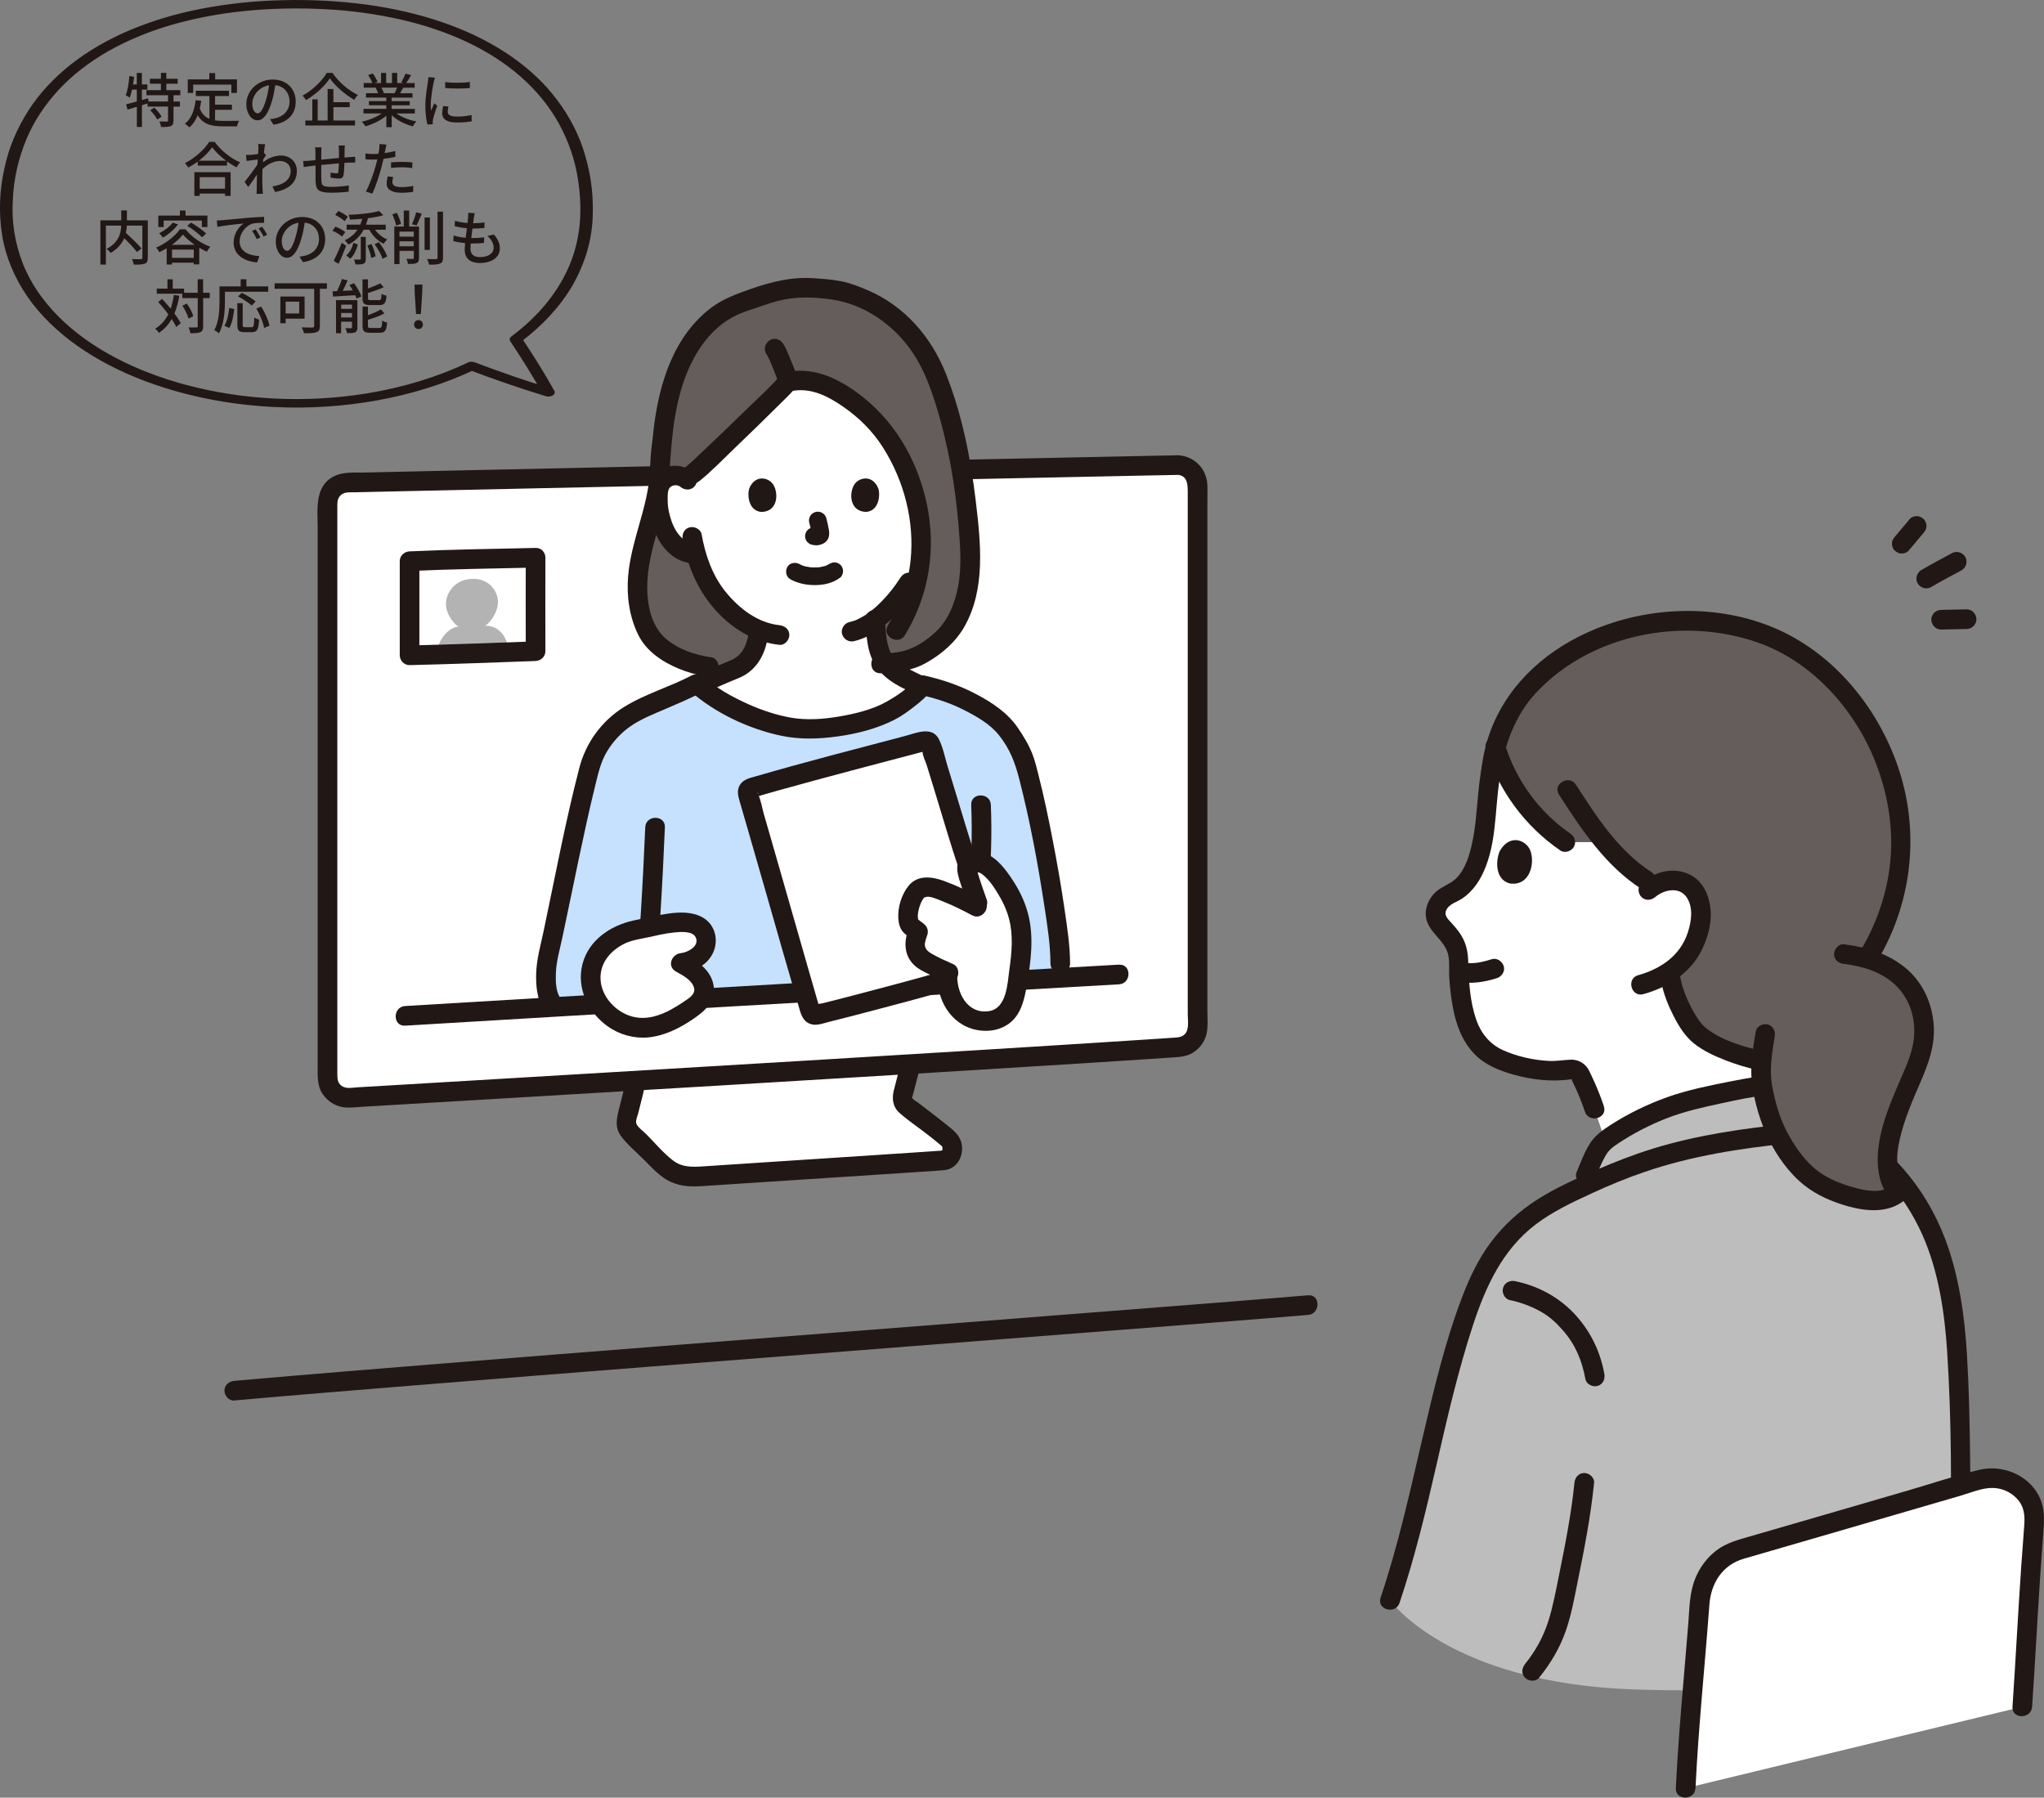 <?xml version="1.0" encoding="UTF-8"?>
<svg id="_レイヤー_1" data-name="レイヤー_1" xmlns="http://www.w3.org/2000/svg" viewBox="0 0 416.37 366.17">
  <rect x="0" y="0" width="416.37" height="366.17" fill="#808080" stroke="none"/>
  <defs>
    <style>
      .cls-1 {
        fill: #c5e1fe;
      }

      .cls-2 {
        fill: #211715;
      }

      .cls-3 {
        fill: #fff;
      }

      .cls-4 {
        fill: #645d5c;
      }

      .cls-5 {
        fill: #bdbdbd;
      }

      .cls-6 {
        fill: #b3b3b3;
      }
    </style>
  </defs>
  <g id="c">
    <g id="d">
      <path class="cls-3" d="M312.77,166.27c-3.56-3.84-6.3-8.45-7.91-13.44-1.18,3.55-1.9,7.61-2.04,12.28-.63,5.99-1.47,14.29-7.18,16.85-1.13.51-2.15,1.28-2.74,2.37-1.54,2.89.94,4.42,2.4,6.26.97,1.21,1.5,2.59,1.8,4.05-.04,1.96.08,5.41.57,8.74.32,2.19.81,4.33,1.52,5.94,1.5,3.45,3.62,5.27,5.87,6.29,4.42,2,10.59,3.06,14.69,2.27.98-.19,1.96.4,2.27,1.35.05.15,1.61,3.1,2.77,6.68l2.2,6.46c2.84-2.27,9.86-6.15,15.71-7.76,5.32-1.46,12.21-2.87,16.27-3.43-.2-1.17-.3-2.18-.28-2.89.02-.65.07-1.41.15-2.23-.17-.03-.25-.05-.25-.05-4.05-.81-10.66-3.12-13.14-5.79-2.34-2.52-4.53-7.43-5.11-10.63,0,0,0-.79,0-1.79,3.19-2.23,5.23-5.47,5.99-9.86.42-2.45-.12-5.55-1.91-7.22-1.2-1.12-2.9-1.56-4.72-1.33-1.04.13-1.9.47-2.67.95-4.05-2.21-7.35-5.31-10.26-8.82-3.11,0-7.93,0-7.93,0-2.22-1.51-4.27-3.28-6.09-5.24h0Z"/>
      <path class="cls-3" d="M135.4,237.58c-.12-.1-.23-.21-.34-.32-2.16-2.14-5.03-4.97-6.66-6.68-.95-.99-.97-1.8-.64-3.13.49-1.96,1.46-5.77,1.82-7.33,18.79-1.12,38.19-2.28,55.95-3.36,0,.02,0,.03,0,.03l-1.63,6.3c-.21.82.08,1.68.75,2.19,3.09,2.36,6.48,4.96,8.51,6.67,1.29,1.04,1.17,4.2-1.02,4.41-2.21.21-32.69,2.15-50.51,3.35-2.28.15-4.52-.61-6.22-2.12h0Z"/>
      <path class="cls-2" d="M183.59,216.26c-.51,1.97-1.04,3.94-1.53,5.91-.41,1.67-.18,3.33,1.17,4.52,1.82,1.61,3.91,2.99,5.82,4.49.82.65,1.65,1.3,2.45,1.97.49.42.47.35.48.94,0,.25-.24.32,0,.27.24-.06-.3.02-.41.03-1.7.13-3.4.24-5.1.35-14.35.96-28.71,1.87-43.07,2.83-2.27.15-4.41.27-6.32-1.2-1.95-1.49-3.65-3.55-5.38-5.29-.59-.6-1.65-1.34-2.03-2.09-.3-.61.19-1.66.35-2.29.51-2.03,1.03-4.05,1.5-6.09.58-2.5-3.27-3.57-3.86-1.06-.44,1.87-.91,3.74-1.38,5.6-.52,2.08-1.23,4.23.14,6.15,1.29,1.8,3.15,3.32,4.71,4.88,1.71,1.69,3.33,3.59,5.57,4.59,2.25,1,4.46.97,6.86.8,1.92-.13,3.84-.26,5.76-.38,4.18-.28,8.36-.55,12.53-.82,7.56-.49,15.12-.98,22.68-1.48,2.17-.14,4.35-.29,6.52-.44.69-.05,1.45-.06,2.12-.27,1.88-.6,2.89-2.53,2.81-4.43-.1-2.43-1.88-3.63-3.62-5.01-1.14-.91-2.3-1.8-3.46-2.69-.6-.46-1.2-.93-1.81-1.39-.28-.22-1.22-.75-1.28-1.06-.02-.12.17-.62.21-.79l.54-2.1.88-3.38c.65-2.49-3.21-3.56-3.86-1.06h0Z"/>
      <path class="cls-3" d="M239.73,94.74c-28.14.56-132.39,2.76-168.98,3.59-2.25.05-4.04,1.88-4.04,4.13,0,18.78,0,97.47,0,117.01,0,2.39,2.01,4.27,4.4,4.13,49.04-2.92,134.73-7.95,168.98-10.29,2.17-.15,3.85-1.95,3.85-4.12,0-17.78,0-91.77,0-110.31,0-2.32-1.9-4.18-4.22-4.14h0Z"/>
      <path class="cls-2" d="M239.73,92.74c-6.67.13-13.35.27-20.02.41-9.62.2-19.24.4-28.87.6-11.25.24-22.5.47-33.74.71-11.39.24-22.77.48-34.15.73-10.2.22-20.39.44-30.59.66-4.24.09-8.48.19-12.72.28-1.79.04-3.58.08-5.37.12-2.06.05-4.37-.19-6.25.77-3.99,2.04-3.31,6.71-3.31,10.46v109.74c0,1.97-.13,3.99,1.06,5.69.94,1.35,2.35,2.29,3.98,2.59,1.34.24,2.76.02,4.11-.06,11.51-.68,23.02-1.37,34.53-2.05,12.93-.77,25.87-1.54,38.8-2.31s25.82-1.55,38.72-2.34c11.25-.69,22.5-1.38,33.75-2.09,4.54-.29,9.07-.58,13.61-.88,1.94-.13,3.88-.26,5.82-.39,1.37-.09,2.69-.2,3.89-.94,1.4-.86,2.45-2.28,2.81-3.89.32-1.46.16-3.08.16-4.57v-16.6c0-10.19,0-20.37,0-30.56,0-10.64,0-21.28,0-31.93,0-8.13,0-16.26,0-24.39,0-1.21.04-2.43,0-3.64-.12-3.45-2.76-6.06-6.22-6.14-2.57-.05-2.57,3.95,0,4,2.24.05,2.22,2.08,2.22,3.76v15.44c0,9.74,0,19.49,0,29.23,0,10.55,0,21.1,0,31.64,0,8.45,0,16.91,0,25.36v4.44c0,1.22.33,3.01-.53,3.99-.69.79-1.69.74-2.64.81-.93.06-1.85.12-2.78.19-1.99.13-3.99.26-5.98.39-10.06.65-20.12,1.28-30.18,1.9-12.1.75-24.19,1.48-36.29,2.21-12.84.77-25.67,1.54-38.51,2.3-12.04.72-24.09,1.43-36.13,2.15-5.36.32-10.72.64-16.07.95-1.06.06-2.37.38-3.29-.32-.76-.58-.83-1.4-.83-2.28v-3.91c0-7.84,0-15.68,0-23.52v-84.82c0-1.25,0-2.51,0-3.76,0-.87.15-1.65.92-2.18.74-.51,1.71-.39,2.56-.41,3.57-.08,7.14-.16,10.71-.24,9.22-.2,18.44-.4,27.66-.6,10.82-.23,21.64-.46,32.46-.69,11.23-.24,22.46-.48,33.68-.71,10.24-.22,20.48-.43,30.73-.64,8.06-.17,16.12-.33,24.18-.5,2.71-.06,5.42-.11,8.13-.16,2.57-.05,2.58-4.05,0-4h0Z"/>
      <path class="cls-1" d="M184.22,200.98c-22.2,1.27-48.52,2.78-75.18,4.35,3.71-16.49,7.56-35.69,11.08-49.12.67-2.55,1.95-4.74,3.67-6.75,1.68-1.97,3.72-3.55,6.05-4.68,3.76-1.82,8.88-3.78,12.09-5.5,5.39,4.8,15.37,8.94,21.45,9.12,6.08.18,11.78-.92,17.25-3.26,1.87-.8,6.29-3.93,7.29-5.59,5.12,1.17,9.12,2.78,13.5,5.71,1.49,1,2.88,2.15,3.99,3.71.7.98,2.7,4.32,3.08,5.47,2.5,7.5,7.48,33.81,7.48,41.78,0,0,0,1.11,0,2.94-8.99.51-19.77,1.12-31.75,1.81h0Z"/>
      <path class="cls-4" d="M144.39,135.82c-5.04-.64-10.43-3.41-12.35-6.9-2.53-4.6-2.65-10.39-1.51-15.5,1.13-5.11,3.06-10.06,3.64-15.25.3-2.64.25-5.31.66-7.94.4-2.6,1.22-24.3,17.39-28.99,4.1-1.45,8.14-2.93,12.49-2.63,2.08.15,5.3.3,7.29.91,5.31,1.63,9.48,3.87,13.12,8.02,2.39,2.73,4.47,6.11,5.75,9.49,3.94,10.42,5.9,21.82,6.59,32.92.23,3.68.27,7.42-.57,11.01-.84,3.59-2.64,7.46-5.56,9.77-4.35,3.44-6.35,4.23-11.93,4.43l-35.02.67h0Z"/>
      <path class="cls-3" d="M141.02,112.76l.77.12c.83,2.94,2.25,6.28,4.76,9.28,2.39,2.86,5.09,4.97,8.05,6.16-.1,1.31-.36,2.46-.86,3.76-.59,1.51-1.68,3.21-3.92,4.17-1.14.48-6.86,2.88-7.41,3.05l-.35.11c5.41,4.75,15.29,8.83,21.33,9.01,6.08.18,11.79-.92,17.25-3.26,1.81-.77,6.02-3.74,7.19-5.43-1.48-.56-3.91-1.77-5.33-2.72-.73-.5-1.33-1.06-1.81-1.64-1.1-1.33-1.63-2.8-1.88-4.09-.32-1.57-.38-3.1-.53-4.97,2.85-2.11,5.28-5.17,6.91-7.68l2.18-3.36c1.03-7.51-.54-15.15-4-22.04-2.07-4.11-4.93-7.93-8.74-10.78s-8.54-6.05-14.15-4.67c-1.48,1.78-17.42,17.24-19.47,18.84l-1.21.95c-.75-.57-1.77-.84-2.73-.69-1.05.16-2.01.79-2.49,1.66-.34.61-.45,1.3-.51,1.97-.23,2.65.3,5.36,1.5,7.78.59,1.18,1.35,2.31,2.41,3.16.82.65,1.81,1.13,2.88,1.29l.17.03h0Z"/>
      <path class="cls-2" d="M173.99,130.59c2.9-.67,5.44-2.44,7.58-4.44,2.05-1.92,3.81-4.17,5.34-6.51.57-.88.21-2.25-.72-2.74-1-.53-2.13-.22-2.74.72-.32.49-.64.97-.98,1.44-.18.25-.36.5-.55.74-.1.13-.23.29-.05.07-.11.14-.22.27-.32.41-.83,1.03-1.71,2.01-2.67,2.92-.48.46-.98.89-1.5,1.31-.29.23.09-.06-.09.07-.12.08-.24.18-.36.26-.29.2-.58.4-.88.58-.52.32-1.05.59-1.6.85-.21.1.29-.1-.07.03-.16.06-.32.12-.47.17-.32.1-.64.19-.96.27-1.02.24-1.72,1.46-1.4,2.46.35,1.07,1.37,1.65,2.46,1.4h0Z"/>
      <path class="cls-2" d="M141.41,96.32c-2.02-1.69-4.92-2.02-7.1-.39-2.23,1.66-2.48,4.56-2.24,7.14.45,4.77,2.97,10.65,8.25,11.6,1.06.19,2.16-.29,2.46-1.4.27-.97-.33-2.27-1.4-2.46-3.19-.57-4.62-3.97-5.18-6.86-.15-.76-.2-1.53-.19-2.31,0-.71-.03-1.5.28-2.1.37-.73,1.64-.94,2.29-.39.83.69,2.02.81,2.83,0,.71-.71.83-2.13,0-2.83h0Z"/>
      <path class="cls-2" d="M139.07,109.89c.89,5.06,2.84,9.87,6.18,13.81,3.49,4.13,8.11,7.07,13.54,7.65,1.08.11,2-1,2-2,0-1.18-.92-1.88-2-2-4.45-.48-8.19-3.38-10.94-6.75s-4.18-7.55-4.93-11.78c-.19-1.06-1.49-1.66-2.46-1.4-1.12.31-1.58,1.39-1.4,2.46h0Z"/>
      <path class="cls-2" d="M159.05,76.37c-2.01,2.39-4.41,4.5-6.64,6.68-3.22,3.15-6.46,6.28-9.75,9.36-1.01.94-2,1.93-3.08,2.79-.85.67-.7,2.13,0,2.83.84.84,1.98.67,2.83,0,2.5-1.97,4.74-4.35,7.04-6.55,3.24-3.1,6.46-6.23,9.64-9.4.94-.94,1.94-1.87,2.79-2.89.69-.83.81-2.02,0-2.83-.71-.71-2.13-.83-2.83,0h0Z"/>
      <path class="cls-2" d="M161,79.71c3.98-.9,7.59.93,10.78,3.15,3.26,2.26,6.02,5,8.14,8.37,4.26,6.75,6.39,14.96,5.57,22.92-.48,4.71-2.16,9.2-4.62,13.22-1.35,2.2,2.11,4.21,3.45,2.02,4.99-8.13,6.45-17.75,4.41-27.04-1.97-8.99-6.8-17.11-14.31-22.5-4.29-3.08-9.13-5.2-14.49-3.99-2.51.57-1.45,4.42,1.06,3.86h0Z"/>
      <path class="cls-2" d="M144.92,133.89c-3.31-.46-6.82-1.62-9.37-3.87-2.49-2.2-3.44-5.65-3.66-8.88-.55-8.06,3.54-15.52,4.32-23.45.27-2.73.4-5.47.69-8.2.06-.51.11-1.03.17-1.54.04-.32.08-.64.11-.95.05-.4,0,.01.01-.12.03-.23.06-.46.1-.69.58-3.87,1.51-7.82,3.12-11.35,1.91-4.2,4.74-8,8.85-10.25,1.07-.59,2.18-1.01,3.34-1.39,1.95-.64,3.87-1.38,5.86-1.9,3.59-.94,7.29-.83,10.95-.3,6.77.98,12.81,5.28,16.55,10.89,2.23,3.35,3.59,7.04,4.77,10.86,1.23,3.98,2.19,8.03,2.94,12.13.73,3.99,1.24,8.02,1.58,12.07.34,4.12.7,8.41-.08,12.51-.63,3.3-1.93,6.71-4.4,9.09-1.9,1.83-4.36,3.49-6.95,4.11-1.44.35-2.93.42-4.4.48-2.57.1-2.58,4.1,0,4,3.23-.12,6.37-.51,9.24-2.12,3.15-1.76,5.99-4.21,7.79-7.37,4.37-7.68,3.32-17.1,2.33-25.51-1.05-8.84-2.82-17.77-6.12-26.07-2.98-7.5-8.46-13.79-15.94-16.97-1.71-.73-3.49-1.44-5.32-1.8-1.86-.37-3.78-.51-5.67-.63-4.46-.3-8.53.7-12.71,2.16-2.92,1.02-5.71,2.01-8.21,3.9-2.2,1.67-4.05,3.7-5.58,6-2.67,4.01-4.28,8.71-5.24,13.4-.38,1.83-.65,3.68-.87,5.53-.07.56-.12,1.12-.18,1.69-.02.19-.05.38-.06.58-.03.37.05-.32.04-.26-.11.56-.16,1.15-.23,1.72-.25,2.25-.24,4.52-.5,6.78-.26,2.19-.79,4.34-1.36,6.46-1.13,4.2-2.52,8.36-2.88,12.72-.33,4.1.25,8.33,2.1,12.03,1.65,3.3,4.89,5.44,8.21,6.82,1.81.75,3.68,1.28,5.62,1.55,1.07.15,2.15-.26,2.46-1.4.26-.93-.32-2.31-1.4-2.46h0Z"/>
      <path class="cls-2" d="M161.01,118.01c1.57.83,3.25,1.18,5.02,1.17,1.87-.01,3.69-.42,5.18-1.58.34-.26.53-.87.53-1.27,0-.44-.2-.97-.53-1.27-.79-.73-1.75-.62-2.55,0,.62-.49,0-.03-.19.07-.15.08-.55.21.03,0-.14.05-.27.1-.4.15-.37.12-.76.15-1.13.26.18-.06.32-.04.04-.01-.11.01-.22.02-.33.03-.27.02-.54.02-.8.02-.24,0-.48,0-.72-.03-.11,0-.22-.02-.33-.03-.06,0-.12-.01-.19-.02-.14-.02-.08,0,.18.02-.07-.07-.43-.08-.54-.1-.17-.04-.35-.08-.51-.13-.15-.04-.29-.09-.44-.15-.05-.02-.09-.04-.14-.06-.29-.1.43.2.17.07-.18-.09-.36-.17-.54-.27-.83-.44-2-.24-2.46.65-.44.83-.24,1.99.65,2.46h0Z"/>
      <path class="cls-2" d="M164.86,106.51c.21.79.41,1.59.53,2.39l-.06-.48c.01.11.02.22,0,.33l.06-.48c0,.05-.02.1-.04.15l.18-.43s-.03.06-.05.1l.28-.36s-.05.05-.08.08l.36-.28c-.06.04-.12.07-.19.1l.43-.18c-.1.04-.21.08-.32.09l.48-.06c-.1.01-.2.01-.3,0l.48.06c-.27-.04-.54-.09-.82-.12-.25,0-.48.04-.69.15-.22.07-.42.2-.58.37-.31.31-.55.82-.53,1.27.02.47.17.95.53,1.27l.36.28c.28.16.58.24.91.25h.03s-.48-.06-.48-.06c.31.05.62.13.93.13.51,0,.98-.15,1.44-.37.55-.28,1-.83,1.13-1.44.11-.53.07-.92-.02-1.45-.13-.76-.31-1.52-.5-2.27-.11-.44-.44-.85-.83-1.08s-.95-.32-1.39-.18c-.44.14-.86.41-1.08.83-.23.43-.31.91-.18,1.39h0Z"/>
      <path class="cls-2" d="M152.62,99.52c-.42,1.36-.14,4.5,2.44,4.76,3.41-.02,3.59-3.81,2.44-5.6-.94-1.46-3.71-2.06-4.88.83Z"/>
      <path class="cls-2" d="M178.92,99.5c.42,1.36.15,4.5-2.43,4.77-3.41-.02-3.6-3.81-2.45-5.59.94-1.46,3.71-2.07,4.88.83h0Z"/>
      <path class="cls-2" d="M140.92,137.57c-4.5,2.37-9.56,3.78-13.87,6.48-4.51,2.83-7.72,7.25-9.05,12.4-2.83,10.93-4.91,22.05-7.24,33.1-.61,2.89-1.46,5.8-1.54,8.77-.07,2.36.13,5.27,1.61,7.23.65.86,1.73,1.31,2.74.72.85-.5,1.37-1.87.72-2.74-1.08-1.43-1.11-3.49-1.06-5.21.07-2.45.79-4.85,1.3-7.23,1.16-5.46,2.27-10.92,3.42-16.38,1.05-4.97,2.12-9.94,3.34-14.87.58-2.33,1.08-4.64,2.33-6.72,1.17-1.96,2.77-3.73,4.63-5.06,2.21-1.58,4.82-2.58,7.3-3.65s5.01-2.12,7.41-3.39c2.28-1.2.26-4.65-2.02-3.45h0Z"/>
      <path class="cls-2" d="M133.17,204.03c1.07-11.82,1.78-23.67,2.27-35.52.11-2.57-3.89-2.57-4,0-.5,11.85-1.2,23.7-2.27,35.52-.1,1.08.99,2,2,2,1.16,0,1.9-.92,2-2h0Z"/>
      <path class="cls-2" d="M198.58,200.81c2.39-12.16,3.76-24.46,3.26-36.86-.1-2.57-4.1-2.58-4,0,.48,12.06-.79,23.98-3.12,35.8-.49,2.51,3.36,3.59,3.86,1.06h0Z"/>
      <path class="cls-2" d="M187.39,141.5c3,.7,5.95,1.6,8.72,2.99,2.63,1.32,5.49,2.9,7.36,5.23,2.27,2.85,3.29,5.59,4.16,8.98,2.21,8.6,3.83,17.39,5.16,26.16.57,3.75,1.18,7.58,1.19,11.38,0,2.57,4.01,2.58,4,0-.01-3.67-.59-7.36-1.12-10.99-.69-4.77-1.52-9.51-2.44-14.24-.85-4.37-1.75-8.74-2.85-13.05-.36-1.4-.69-2.83-1.2-4.19-.74-1.98-1.93-3.93-3.13-5.66-2.08-2.99-5.21-5.04-8.39-6.72-3.28-1.74-6.78-2.92-10.39-3.76-2.51-.58-3.57,3.28-1.06,3.86h0Z"/>
      <path class="cls-2" d="M186.19,138.56c-1.02,1.57-3.71,3.31-5.57,4.36-2.92,1.64-6.5,2.49-9.78,3.04-3.14.53-6.57.78-9.73.22-3.01-.53-5.98-1.53-8.76-2.78-3.2-1.44-6.36-3.19-9.01-5.52-1.93-1.69-4.77,1.13-2.83,2.83,5.16,4.53,12.02,7.78,18.74,9.18,3.74.77,7.57.64,11.35.12,3.91-.54,7.96-1.56,11.5-3.35,1.46-.73,2.81-1.71,4.1-2.71,1.27-.98,2.56-2.02,3.44-3.38,1.4-2.17-2.06-4.17-3.45-2.02h0Z"/>
      <path class="cls-2" d="M156.06,72.02c.56.82.92,1.83,1.31,2.74l-.2-.48c.47,1.11.92,2.23,1.28,3.38.31,1,1.41,1.74,2.46,1.4,1.01-.33,1.73-1.39,1.4-2.46-.41-1.33-.95-2.61-1.49-3.89-.38-.9-.74-1.89-1.29-2.7-.3-.43-.68-.78-1.19-.92-.48-.13-1.12-.07-1.54.2-.86.55-1.35,1.81-.72,2.74h0Z"/>
      <path class="cls-2" d="M187.93,137.64c.27.11,0,0-.13-.06-.15-.07-.31-.14-.46-.21-.29-.14-.58-.27-.87-.42-.62-.3-1.23-.62-1.82-.96-1.06-.61-2-1.23-2.68-2.2-.2-.28-.38-.58-.54-.89-.09-.16-.17-.33-.24-.5.08.19-.02-.06-.04-.12-.21-.61-.37-1.23-.49-1.86-.11-.6-.15-1.03-.22-1.8-.07-.81-.12-1.63-.19-2.44-.08-1.04-.86-2.05-2-2-1.01.04-2.09.88-2,2,.27,3.38.32,6.96,2.39,9.82,1.98,2.74,5.17,4.23,8.21,5.49.97.4,2.24-.43,2.46-1.4.27-1.17-.36-2.03-1.4-2.46h0Z"/>
      <path class="cls-2" d="M142.93,141.22c1.76-.57,3.48-1.4,5.18-2.12.9-.38,1.81-.74,2.7-1.13,1.64-.72,3.02-1.98,3.95-3.5,1.12-1.82,1.64-3.98,1.82-6.08.09-1.04-.98-2.04-2-2-1.16.05-1.9.88-2,2-.01.15-.03.3-.04.45.03-.17.02-.13-.02.12-.05.29-.11.57-.17.85-.14.6-.36,1.16-.56,1.74-.08.2-.07.17.04-.09-.04.09-.08.18-.12.26-.09.18-.18.36-.28.53-.08.13-.16.27-.24.4-.06.09-.12.18-.18.26.15-.19.16-.2.01-.02-.3.34-.61.68-.98.96.32-.25-.29.18-.36.22-.19.12-.48.33-.7.37.38-.06.28-.11.14-.05-.09.04-.18.07-.26.11-.23.1-.47.19-.7.29-1.25.52-2.5,1.05-3.75,1.56-.84.35-1.68.74-2.54,1.02-.99.32-1.74,1.4-1.4,2.46.32,1,1.39,1.74,2.46,1.4h0Z"/>
      <path class="cls-2" d="M227.94,196.49c-15.21.88-30.42,1.74-45.63,2.6-20.74,1.18-41.48,2.38-62.22,3.59-12.52.74-25.04,1.48-37.56,2.24-2.56.15-2.58,4.16,0,4,22.02-1.33,44.04-2.62,66.07-3.89,18.84-1.09,37.67-2.16,56.51-3.23,7.61-.43,15.23-.87,22.84-1.3,2.56-.15,2.58-4.15,0-4h0Z"/>
      <path class="cls-5" d="M398.04,339.08c2.02-15.14,1.42-59,.19-68.34-.76-5.74-1.68-11.5-3.59-16.91-4.31-12.22-13.77-22.03-24.97-25.5-3.35-5.89-5.4-7.49-8.19-7.4-2.9.09-12.08,1.84-18.77,3.68-6.09,1.67-13.43,5.8-16.05,8.02-1.41,1.2-2.81,4.89-3.6,6.75l-1.07,2.56c-.92.43-1.85.88-2.79,1.34-8.57,4.19-13.98,9.17-17.99,18.01-4.69,10.32-8.76,28.83-12.08,43.42-1.77,7.75-3.05,12.64-5.97,21.27,0,0,11.88,16.81,49.55,18.14,37.67,1.33,65.33-5.05,65.33-5.05h0Z"/>
      <path class="cls-2" d="M47.73,285.26c12.06-1.07,24.14-2.05,36.21-3.03,16.16-1.31,32.33-2.59,48.49-3.86,17.45-1.37,34.91-2.73,52.36-4.09,15.55-1.21,31.1-2.42,46.65-3.64,10.84-.85,21.67-1.7,32.5-2.59.84-.07,1.68-.14,2.52-.21,2.55-.21,2.57-4.22,0-4-10.04.85-20.09,1.63-30.13,2.42-15.13,1.19-30.26,2.37-45.39,3.55-17.39,1.35-34.79,2.71-52.18,4.07-16.47,1.29-32.94,2.59-49.4,3.92-12.74,1.03-25.48,2.06-38.22,3.17-1.14.1-2.28.2-3.42.3-1.08.1-2,.85-2,2,0,1.01.92,2.1,2,2h0Z"/>
      <path class="cls-4" d="M329.94,128.52c-13.35,3.9-20.05,12.72-21.25,14.75-1.85,3.11-3.14,5.68-4.02,8.96,2.37,7.78,7.47,14.71,14.2,19.28,0,0,4.82,0,7.93,0,2.91,3.51,6.21,6.62,10.26,8.83.78-.48,1.64-.82,2.67-.95,1.83-.23,3.52.21,4.72,1.33,1.79,1.67,2.33,4.77,1.91,7.22-.76,4.39-2.8,7.63-5.99,9.86,0,1,0,1.79,0,1.79.58,3.2,2.77,8.1,5.11,10.63,2.48,2.68,9.08,4.98,13.14,5.79l2.79.54c2.05-4.27,7.44-8.1,10.65-11.12,5.79-5.44,14.43-16.24,15.17-32.11.41-8.77-2.25-17.86-5.97-24.32-9.57-16.61-21.49-20.24-28.89-21.73s-14.73-.82-21.42.97c-.34.09-.67.18-1,.28h0Z"/>
      <path class="cls-2" d="M337.19,182.71c1.8-1.52,4.94-2.18,6.43.13,1.36,2.11.92,4.87.19,7.11-1.53,4.71-5.51,7.4-10.11,8.69-2.48.69-1.42,4.55,1.06,3.86,4.96-1.38,9.56-4.23,11.89-8.98,1.16-2.37,1.98-5.15,1.83-7.81-.17-2.93-1.38-6.09-4.14-7.5-3.42-1.74-7.18-.7-9.98,1.67-.83.7-.72,2.11,0,2.83.82.82,2,.7,2.83,0h0Z"/>
      <path class="cls-2" d="M305.54,173.29c-.81,1.68-1.15,5.79,1.96,6.65,4.19.66,5.24-4.2,4.21-6.74-.84-2.07-4.1-3.42-6.17.09h0Z"/>
      <path class="cls-2" d="M326.73,225.37c-.56-1.68-1.21-3.33-1.93-4.95-.23-.51-.46-1.01-.7-1.51-.07-.15-.14-.31-.22-.46-.22-.39.27.66-.04-.07-.67-1.59-2.16-2.61-3.91-2.53-1.49.06-2.91.33-4.43.25-3.18-.16-6.51-.9-9.42-2.23-2.64-1.2-4.45-3.47-5.38-6.2-1.2-3.51-1.49-7.35-1.59-11.03-.05-1.78-.13-3.28-.85-4.95-.64-1.48-1.62-2.64-2.7-3.81-.69-.75-1.46-1.49-.93-2.54.63-1.26,2.12-1.58,3.21-2.31,2.33-1.56,3.8-3.9,4.8-6.47,2.57-6.58,1.72-13.83,3.39-20.6.62-2.5-3.24-3.57-3.86-1.06-1.54,6.23-.99,12.75-2.82,18.92-.66,2.23-1.72,4.66-3.79,5.92-1.32.8-2.66,1.33-3.68,2.56-1.1,1.34-1.74,3.13-1.34,4.87.66,2.9,3.72,4.31,4.44,7.21.37,1.48.14,3.25.24,4.78.13,1.98.36,3.96.71,5.91.63,3.51,1.88,6.97,4.38,9.59,2.16,2.26,5.14,3.43,8.09,4.26,3.67,1.03,7.45,1.43,11.23.98.67-.08.38-.3.67.36.17.37.35.72.52,1.09.78,1.65,1.45,3.35,2.03,5.08.8,2.43,4.67,1.39,3.86-1.06h0Z"/>
      <path class="cls-2" d="M305.67,157.47c.69-5.17,2.5-10.21,5.6-14.43.22-.3-.19.24.05-.07.1-.13.21-.26.31-.39.28-.34.56-.67.85-1,.65-.73,1.34-1.43,2.05-2.11,1.84-1.74,3.86-3.28,6.01-4.61,10.99-6.8,25.21-8.24,37.4-4.03,11.18,3.86,19.99,13.76,24.2,24.67,2.76,7.15,3.84,14.95,2.59,22.54-1.03,6.31-3.44,12.27-6.98,17.58-2.75,4.12-6.14,7.6-9.88,10.82-2.51,2.16-5.01,4.35-6.96,7.04-1.78,2.45-2.42,4.99-2.27,7.97.08,1.53.24,3.06.48,4.58.17,1.07,1.5,1.66,2.46,1.4,1.14-.31,1.57-1.39,1.4-2.46-.24-1.49-.35-3.01-.38-4.51,0-.29,0-.58,0-.87,0-.12,0-.24.02-.36.03-.4-.08.39,0-.1.12-.67.35-1.3.66-1.9,1.51-2.9,4.16-5.13,6.59-7.24,4.09-3.54,7.81-7.21,10.89-11.69,8.48-12.3,10.71-27.9,5.88-42.07-4.22-12.39-13.44-23.54-25.7-28.53-12.49-5.08-27.41-4.07-39.37,1.99-9.08,4.6-16.29,12.24-18.91,22.23-.48,1.82-.77,3.68-1.01,5.55-.14,1.07,1.02,2,2,2,1.2,0,1.86-.92,2-2h0Z"/>
      <path class="cls-2" d="M303.85,195.39c-1.06.34-2.15.61-3.25.76l.53-.07c-1.02.13-2.04.16-3.06.04l.53.07c-.25-.03-.49-.07-.74-.12-1.02-.21-2.21.29-2.46,1.4-.23,1,.3,2.24,1.4,2.46,2.72.56,5.49.15,8.11-.68,1-.32,1.74-1.41,1.4-2.46-.32-1-1.39-1.74-2.46-1.4h0Z"/>
      <path class="cls-2" d="M313.5,341.76c2.35-2.91,4.23-6.03,5.46-9.58,1.13-3.24,1.74-6.67,2.42-10.03,1.36-6.65,2.66-13.36,3.34-20.11.11-1.08-1-2-2-2-1.17,0-1.89.92-2,2-.63,6.26-1.86,12.48-3.11,18.65-.65,3.19-1.23,6.43-2.21,9.53-1.01,3.2-2.63,6.1-4.73,8.71-.68.84-.82,2.01,0,2.83.7.7,2.15.85,2.83,0h0Z"/>
      <path class="cls-2" d="M364.52,228.89c-9.37.96-18.76,2.29-27.79,5.07-3.92,1.21-7.73,2.69-11.49,4.32-4.1,1.78-8.26,3.63-12.04,6.03-3.64,2.31-6.82,5.17-9.42,8.61-2.62,3.47-4.47,7.42-6.01,11.47-3.49,9.18-5.74,18.85-7.97,28.39-2.57,10.99-4.96,21.94-8.57,32.66-.82,2.45,3.04,3.49,3.86,1.06,3.09-9.19,5.33-18.52,7.49-27.96,2.21-9.66,4.43-19.37,7.53-28.79,2.55-7.74,5.99-15.2,12.63-20.28,3.46-2.65,7.44-4.52,11.38-6.34,3.56-1.65,7.19-3.15,10.9-4.42,9.54-3.26,19.5-4.8,29.5-5.83,1.07-.11,2-.84,2-2,0-1-.92-2.11-2-2h0Z"/>
      <path class="cls-2" d="M370.49,225.78c-1.93-3.12-4.35-6.56-8.34-6.84-1.35-.09-2.74.17-4.07.36-1.9.27-3.78.62-5.66.99-4.29.85-8.68,1.73-12.81,3.2-4.02,1.44-7.95,3.35-11.54,5.66-1.57,1.01-3.06,2.05-4.1,3.63-1.22,1.86-1.99,4.02-2.84,6.07-.42,1,.45,2.2,1.4,2.46,1.15.32,2.04-.4,2.46-1.4.62-1.49,1.22-3,2.01-4.41.7-1.24,1.45-1.81,2.58-2.56,3.1-2.07,6.5-3.82,9.97-5.17,3.63-1.41,7.46-2.25,11.26-3.07,3.18-.68,6.42-1.39,9.65-1.7.55-.05,1.13-.11,1.68-.06.23.02.81.2,1.22.45,1.62.98,2.7,2.85,3.67,4.41,1.35,2.18,4.81.18,3.45-2.02h0Z"/>
      <path class="cls-2" d="M307.57,264.82c2.18.45,4.28,1.23,6.23,2.31,1.82,1.01,3.18,2.27,4.57,3.85,2.57,2.94,3.88,6.13,4.58,9.93.2,1.06,1.48,1.66,2.46,1.4,1.12-.31,1.59-1.39,1.4-2.46-.81-4.43-2.64-8.31-5.61-11.7-3.28-3.74-7.68-6.18-12.57-7.19-1.06-.22-2.16.31-2.46,1.4-.27.99.33,2.24,1.4,2.46h0Z"/>
      <path class="cls-2" d="M372.6,231.57c8.6,4.01,15.16,11.36,19,19.96,3.27,7.35,4.52,15.74,5.04,23.73.92,14.18.9,28.48.61,42.68-.14,7.04-.28,14.15-1.2,21.14-.14,1.07,1.02,2,2,2,1.2,0,1.86-.92,2-2,.82-6.24.99-12.58,1.15-18.86.2-8.03.22-16.06.11-24.1-.09-6.67-.22-13.34-.62-20-.48-8.06-1.63-16.38-4.53-23.94-3.93-10.27-11.47-19.38-21.54-24.07-.98-.46-2.16-.27-2.74.72-.51.87-.27,2.28.72,2.74h0Z"/>
      <path class="cls-2" d="M302.7,152.64c2.56,8.38,7.93,15.65,15.15,20.6.89.61,2.22.17,2.74-.72.58-.99.18-2.12-.72-2.74-6.34-4.35-11.07-10.86-13.32-18.21-.75-2.46-4.61-1.41-3.86,1.06h0Z"/>
      <path class="cls-2" d="M317.57,161.86c4.62,7.17,9.47,14.48,16.77,19.2,2.17,1.4,4.18-2.06,2.02-3.45-6.69-4.32-11.1-11.19-15.33-17.76-1.39-2.16-4.85-.15-3.45,2.02h0Z"/>
      <path class="cls-2" d="M338.43,200.12c.46,2.41,1.42,4.76,2.54,6.94,1.04,2.02,2.32,4.08,4.13,5.51,1.93,1.52,4.17,2.54,6.45,3.43,2.12.82,4.3,1.49,6.53,1.95,1.06.22,2.16-.31,2.46-1.4.27-.99-.33-2.24-1.4-2.46-3.9-.8-8.23-2.1-11.44-4.53.2.15-.26-.22-.26-.21-.15-.13-.29-.26-.43-.4-.26-.27-.53-.58-.74-.86-.71-.94-1.31-1.99-1.85-3.04-.97-1.89-1.74-3.9-2.14-5.99-.2-1.06-1.48-1.67-2.46-1.4-1.11.31-1.6,1.4-1.4,2.46h0Z"/>
      <path class="cls-4" d="M375.63,194.33c5.33.64,10.05,2.44,13.15,6.26,3.78,4.66,3.95,11.1,1.75,16.36-3.35,8.02-9.27,19.36-3.92,26.04-4.09,3.58-12.83-.07-15.75-1.73-3.71-2.11-5.95-5.36-8.11-8.91-2.38-3.9-4.12-11.27-4.05-14.07.05-2.02.48-5.21.9-7.69"/>
      <path class="cls-2" d="M375.63,196.33c3.64.46,7.46,1.58,10.23,4.09,2.85,2.58,4.2,6.22,4.08,10.03-.11,3.83-1.9,7.22-3.36,10.68-1.53,3.6-3.04,7.29-3.72,11.17-.71,4.01-.57,8.36,2.02,11.71l.31-2.42c-1.96,1.62-5.28.91-7.49.31-2.57-.7-5.21-1.74-7.36-3.34-2.72-2.04-4.83-5.14-6.39-8.13-1.48-2.82-2.36-6.04-2.94-9.16-.64-3.38-.04-6.78.51-10.13.18-1.06-.28-2.15-1.4-2.46-.96-.26-2.28.32-2.46,1.4-.61,3.66-1.27,7.38-.71,11.09.55,3.68,1.64,7.37,3.26,10.72,1.72,3.57,4.3,7.17,7.43,9.62,2.57,2.01,5.71,3.34,8.84,4.21,3.86,1.07,8.27,1.41,11.54-1.29.61-.5.81-1.78.31-2.42-2.23-2.89-2.14-6.47-1.36-9.89.9-4,2.55-7.79,4.17-11.54,1.65-3.82,3.08-7.58,2.76-11.83-.32-4.29-2.11-8.39-5.36-11.26-3.62-3.2-8.23-4.55-12.93-5.14-1.07-.14-2,1.02-2,2,0,1.19.92,1.86,2,2h0Z"/>
      <path class="cls-3" d="M343.38,364.24c.61-12.89,2.02-25.73,2.87-37.87.35-4.95,3.31-9.32,8.08-10.7,14.16-4.09,34.79-10.1,49.03-14.25,5.56-1.62,11.51,2.6,11.07,8.37-1.38,17.87-1.56,24.75-2.46,37.86"/>
      <path class="cls-2" d="M345.38,364.24c.6-12.49,1.91-24.93,2.83-37.4.32-4.36,2.65-8.06,6.97-9.33,4.64-1.36,9.29-2.69,13.93-4.04,10.1-2.93,20.19-5.87,30.28-8.81,2.05-.6,4.3-1.59,6.46-1.58,1.9.01,3.76.82,5.05,2.23,1.47,1.6,1.6,3.41,1.44,5.47-.21,2.77-.42,5.55-.61,8.32-.66,9.51-1.13,19.04-1.78,28.55-.18,2.57,3.83,2.56,4,0,.61-8.87,1.05-17.75,1.65-26.62.19-2.86.4-5.73.61-8.59.21-2.74.4-5.24-.9-7.77-2.24-4.33-7.52-6.4-12.16-5.27-4.99,1.21-9.92,2.88-14.85,4.31-5.43,1.58-10.86,3.16-16.29,4.74-5.17,1.5-10.35,3.01-15.53,4.5-2.4.7-4.78,1.3-6.81,2.84-1.94,1.47-3.39,3.43-4.32,5.68-1.2,2.9-1.19,6.04-1.43,9.12-.29,3.67-.61,7.35-.92,11.02-.64,7.53-1.27,15.07-1.63,22.62-.12,2.57,3.88,2.57,4,0h0Z"/>
      <path class="cls-3" d="M197.22,176.4c-1.28-3.8-4.25-13.76-7.68-24.8-.16-.51-.69-.81-1.21-.67-8.3,2.2-26.53,6.94-35.35,9.57-.53.16-.83.71-.67,1.24,2.4,8.12,10.42,36.34,12.76,44.28.15.51.66.81,1.18.69,5.79-1.36,20.22-5.22,24.35-6.41"/>
      <path class="cls-2" d="M199.15,175.87c-1.65-4.92-3.1-9.91-4.62-14.87-.49-1.61-.99-3.22-1.48-4.83-.55-1.8-.94-3.9-1.78-5.58-1.38-2.77-4.69-1.26-6.93-.67-10.15,2.68-20.33,5.29-30.42,8.22-1.18.34-2.47.59-3.17,1.7-.72,1.13-.4,2.31-.05,3.49.45,1.54.9,3.07,1.34,4.61,1.27,4.39,2.53,8.78,3.79,13.17,2.36,8.24,4.7,16.49,7.11,24.73.39,1.33.99,2.51,2.48,2.83,1.14.25,2.48-.29,3.59-.56,2.67-.66,5.33-1.35,7.98-2.05,4.72-1.24,9.45-2.48,14.15-3.82,2.47-.71,1.42-4.57-1.06-3.86-3.73,1.07-7.48,2.06-11.23,3.06-2.33.62-4.67,1.23-7,1.83-.95.24-1.9.49-2.86.73-.51.13-1.01.25-1.52.38-.33.08-1.1.11-1.34.32l-.2.05,1.04.62s-.12-.39-.13-.43c-.02-.25-.16-.55-.23-.79-.21-.72-.42-1.43-.62-2.15-.49-1.68-.97-3.35-1.45-5.03-1.22-4.26-2.44-8.51-3.66-12.77-1.24-4.34-2.49-8.68-3.73-13.01-.51-1.78-1.02-3.55-1.54-5.32-.37-1.28-.59-2.86-1.18-4.06-.05-.1-.05-.37-.13-.44.68.61-1.28,1.23-.05.87.42-.12.85-.25,1.27-.37,1.04-.3,2.08-.59,3.12-.89,2.39-.67,4.78-1.32,7.17-1.97,5.04-1.37,10.09-2.7,15.14-4.03,2.26-.6,4.53-1.19,6.8-1.79.16-.04.58-.08.7-.18.38-.05.3-.13-.22-.22-.5-.31-.6-.2-.3.32-.01.83.61,1.98.86,2.79.59,1.92,1.18,3.85,1.77,5.77,1.56,5.1,3.05,10.24,4.75,15.3.81,2.43,4.68,1.39,3.86-1.06h0Z"/>
      <path class="cls-3" d="M201.01,207.97c-1.16.03-2.32-.24-3.38-.71-.84-.37-1.63-.88-2.27-1.53-1.07-1.09-1.69-2.55-1.97-4.04-.29-1.56-.53-1.94-.37-3.61-1.54-.69-2.55-1.26-3.25-1.57-1.01-.44-2.01-1.01-2.65-1.9-.51-.71-.76-1.59-.7-2.46.05-.71.35-1.81.63-2.34,0,0-1.6-1.16-1.73-1.45-.86-1.81.17-4.89.98-6.17.59-.93,1.1-1.23,2.17-1.46.6-.13,1.51.03,2.09.22,3.27,1.11,5.94,2.39,8.94,4.03-.67-1.92-1.77-5-2.34-6.93-.11-.37-.23-1.27-.16-1.65.13-.66.64-.82,1.13-.86s1.72.08,2.16.3c1.61.81,3.43,3.05,4.64,5.03,1.51,2.46,2.55,4.9,2.96,7.76.16,2.06.35,5.17.03,7-.46,2.6-.5,4.16-1.19,6.95-.31,1.25-.71,2.52-1.54,3.51-.88,1.04-2.2,1.68-3.55,1.84-.2.02-.41.04-.61.04h0Z"/>
      <path class="cls-2" d="M200.05,183c-2.51-1.35-5.08-2.57-7.76-3.56-2.4-.88-5.32-1.28-7.16.93-1.45,1.74-2.28,4.41-2.14,6.67.07,1.13.35,2.25,1.2,3.04.57.53,1.21.98,1.84,1.44l-.72-2.74c-1.21,2.57-1.32,5.62.84,7.74.86.85,1.9,1.35,2.98,1.87,1.03.49,2.04,1.02,3.08,1.49.99.44,2.15.29,2.74-.72.5-.85.27-2.29-.72-2.74-1.52-.68-3.13-1.37-4.56-2.22-.57-.34-1.1-.78-1.24-1.47-.08-.4-.03-.58.04-.92.05-.22.1-.43.17-.64.02-.06.26-.66.12-.37.5-1.06.22-2.05-.72-2.74-.13-.1-.27-.2-.4-.3-.06-.04-.35-.28-.09-.06-.12-.1-.24-.19-.36-.29-.1-.08-.19-.2-.3-.26-.35-.22.25.22.17.25-.06.02-.1-.77-.1-.85.01-.73.22-1.51.49-2.27.14-.38.49-1.12.76-1.39.2-.2-.02-.05.29-.14.34-.09.43-.12.73-.08,1.02.13,2.05.64,3,1.01,1.99.79,3.9,1.75,5.78,2.76,2.27,1.22,4.29-2.23,2.02-3.45h0Z"/>
      <path class="cls-2" d="M200.97,183.17c-.62-1.77-1.26-3.54-1.79-5.33-.08-.27-.09-.63-.2-.87-.02-.04.03-.31,0-.33l-.43.46c-.54.36-.61.51-.21.45.48.23.99.03,1.48.35,1.42.94,2.51,2.57,3.38,3.99,1.01,1.63,1.84,3.35,2.33,5.21.91,3.38.57,6.94.09,10.35-.4,2.85-.52,7.95-4.16,8.51-4.48.68-6.71-3.91-6.45-7.68.17-2.57-3.83-2.56-4,0-.35,5.16,2.54,10.38,7.83,11.49,2.64.55,5.57,0,7.51-1.98,1.83-1.87,2.4-4.64,2.82-7.13.81-4.74,1.48-9.68.28-14.42-.63-2.49-1.79-4.9-3.21-7.04-1.3-1.96-3.1-4.45-5.41-5.28-2.24-.81-5.58-.44-5.82,2.5-.1,1.22.29,2.4.66,3.55.46,1.43.96,2.86,1.46,4.28.84,2.41,4.71,1.38,3.86-1.06h0Z"/>
      <path class="cls-3" d="M140.24,205.8c-2.69,1.82-5.69,3.44-8.98,3.55-5.18.18-10.01-3.88-10.82-8.71s2.1-8.92,7.27-10.81c2.86-.62,7.75-1.82,10.16-1.94,2.1-.1,4.5.18,5.51,1.91.78,1.34.5,3.1-.49,4.32s-2.6,1.9-4.21,2.03c1.3.74,2.62,1.51,3.59,2.62s1.51,2.65,1.01,4.01c-.42,1.15-1.49,1.96-2.52,2.68-.17.12-.34.23-.51.35h0Z"/>
      <path class="cls-2" d="M139.24,204.08c-3.32,2.23-7.25,4.27-11.27,2.72-3-1.16-5.51-4.08-5.64-7.37s2.01-5.77,4.83-7.19c1.52-.76,3.32-.98,4.97-1.34,1.7-.37,3.42-.79,5.16-.96,1.18-.12,3.73-.38,4.4.94.93,1.81-1.6,3.13-3.01,3.27-1.86.2-2.87,2.66-1.01,3.73,1.33.76,3.1,1.62,3.66,3.16.53,1.47-1.07,2.33-2.1,3.04-2.11,1.44-.11,4.91,2.02,3.45,2.42-1.65,4.66-3.63,4.1-6.85-.53-3.04-3.18-4.83-5.66-6.25l-1.01,3.73c2.74-.29,5.43-1.52,6.61-4.17,1.14-2.57.37-5.67-2.14-7.1-2.11-1.21-4.73-1.12-7.06-.79-2.42.34-4.8.9-7.17,1.43-4.61,1.04-8.98,3.98-10.25,8.78-1.31,4.95,1.13,9.93,5.18,12.79,2.35,1.66,5.33,2.49,8.2,2.21,3.39-.33,6.42-1.9,9.2-3.77,2.13-1.43.13-4.89-2.02-3.45h0Z"/>
      <path class="cls-6" d="M103.49,132.64c0-2.72-1.73-5.21-4.66-5.19.47-.14,2.61-2.33,2.61-4.89,0-1.82-1.51-4.78-5.3-4.65-3.79.13-5.3,3.2-5.3,5.02,0,2.57,2.14,4.6,2.61,4.71-1.99.03-4.41,2.79-4.41,5.51l14.44-.5h0Z"/>
      <path class="cls-2" d="M109.11,111.61c-8.56.19-17.13.31-25.68.7-1.08.05-2,.88-2,2,0,6.39,0,12.78,0,19.17,0,1.06.92,2.03,2,2,8.56-.2,17.11-.53,25.67-.84,1.08-.04,2-.88,2-2,0-6.34-.03-12.69,0-19.03.01-2.57-3.99-2.58-4,0-.04,6.34,0,12.69,0,19.03l2-2c-8.55.31-17.11.64-25.67.84l2,2c0-6.39,0-12.78,0-19.17l-2,2c8.55-.39,17.12-.51,25.68-.7,2.57-.06,2.58-4.06,0-4Z"/>
      <path class="cls-2" d="M388.8,112.16l3.04-3.62c.35-.41.59-.86.59-1.41,0-.49-.22-1.08-.59-1.41-.38-.35-.88-.61-1.41-.59-.5.02-1.08.19-1.41.59l-3.04,3.62c-.35.41-.59.86-.59,1.41,0,.49.22,1.08.59,1.41.38.35.88.61,1.41.59.5-.02,1.08-.18,1.41-.59h0Z"/>
      <path class="cls-2" d="M395.41,128.23l5.2-.11c.52-.01,1.04-.22,1.41-.59.35-.35.61-.92.59-1.41-.05-1.06-.88-2.02-2-2l-5.2.11c-.52.01-1.04.22-1.41.59-.35.35-.61.92-.59,1.41.05,1.06.88,2.02,2,2h0Z"/>
      <path class="cls-2" d="M393.39,119.58c2.03-1.21,4.13-2.3,6.21-3.43.92-.5,1.29-1.85.72-2.74-.6-.93-1.75-1.26-2.74-.72-2.07,1.14-4.17,2.23-6.21,3.43-.9.53-1.3,1.82-.72,2.74.58.91,1.77,1.29,2.74.72h0Z"/>
    </g>
  </g>
  <path class="cls-2" d="M105.99,69.72c4.53-3.39,8.12-7.29,10.6-11.53,2.68-4.67,4.09-9.62,4.16-14.62.14-4.54-.55-9.07-2.05-13.49-1.3-3.83-3.39-7.53-6.2-10.98-5.15-6.3-13.02-11.4-22.57-14.63-4.82-1.63-9.94-2.81-15.23-3.52C69.08.19,63.35-.11,57.62.04c-5.64.12-11.23.71-16.65,1.75-5.11.99-10,2.45-14.51,4.35-4.45,1.88-8.46,4.2-11.89,6.88-3.57,2.81-6.5,5.96-8.69,9.35-2.42,3.75-4.08,7.7-4.94,11.75-1.06,4.58-1.23,9.23-.5,13.84.72,4.37,2.5,8.64,5.26,12.63,2.55,3.63,5.96,6.97,10.09,9.88,4.01,2.82,8.63,5.22,13.7,7.13,5.04,1.9,10.44,3.32,16.05,4.23,13.81,2.24,28.33,1.29,41.24-2.69,3.48-1.07,6.8-2.36,9.91-3.85h-1.29c5.1,1.93,10.36,3.76,15.69,5.38.45.17,1.01.14,1.42-.07.41-.21.59-.57.46-.9-2.06-3.72-4.37-7.38-6.78-11-.36-.41-1.14-.54-1.75-.31-.6.25-.8.76-.46,1.17,2.32,3.49,4.54,7.01,6.52,10.59l1.88-.97c-5.34-1.62-10.59-3.45-15.69-5.38-.4-.16-.89-.16-1.29,0-6.31,3.02-13.42,5.18-20.95,6.38-12.15,1.94-24.9,1.33-36.5-1.77-5.13-1.36-9.94-3.2-14.29-5.47-9.22-4.8-15.87-11.49-18.93-19.05-1.7-4.31-2.41-8.76-2.11-13.21.17-4.19,1.1-8.34,2.78-12.37,1.49-3.57,3.73-6.98,6.65-10.12,2.72-2.91,6.09-5.52,9.98-7.75,3.85-2.18,8.15-3.98,12.77-5.33,4.78-1.38,9.8-2.34,14.94-2.86,5.48-.55,11.03-.67,16.55-.37,5.3.27,10.53,1,15.57,2.15,4.77,1.1,9.29,2.65,13.42,4.6,4.08,1.94,7.7,4.29,10.75,6.95,3.24,2.87,5.84,6.04,7.72,9.41,2.08,3.76,3.42,7.69,4.01,11.69.72,4.75.69,9.6-.68,14.29-1.28,4.48-3.78,8.76-7.36,12.63-1.63,1.74-3.48,3.39-5.53,4.92-1.09.82.71,2.04,1.81,1.21Z"/>
  <g>
    <path class="cls-2" d="M35.34,19.41v1.28h1.31v1.03h-1.31v2.85c0,.6-.13.92-.54,1.12-.42.16-1.08.18-1.98.18-.05-.32-.19-.79-.35-1.12.67.02,1.32.02,1.51.01.19,0,.25-.05.25-.22v-2.83h-4.17v-.64l-1.15.36v4.43h-1.03v-4.1c-.68.2-1.33.4-1.9.56l-.29-1.07c.6-.14,1.35-.35,2.18-.59v-2.41h-.97c-.14.62-.3,1.19-.49,1.64-.17-.13-.59-.38-.8-.5.41-.97.64-2.48.74-3.91l.96.17c-.06.52-.12,1.04-.22,1.55h.78v-2.34h1.03v2.34h1.12v1.06h-1.12v2.12l1.26-.37.1.67h3.97v-1.28h-4.4v-1.03h2.95v-1.31h-2.24v-1.01h2.24v-1.2h1.1v1.2h2.31v1.01h-2.31v1.31h2.85v1.03h-1.4ZM31.44,21.92c.56.54,1.2,1.32,1.48,1.85l-.89.58c-.25-.53-.88-1.34-1.43-1.91l.84-.52Z"/>
    <path class="cls-2" d="M43.81,24.52c.53.07,1.09.11,1.69.11.52,0,2.53,0,3.21-.02-.18.26-.37.8-.42,1.13h-2.85c-2.35,0-4.08-.4-5.17-2.28-.4,1.02-.95,1.86-1.69,2.49-.18-.2-.65-.59-.92-.77,1.32-.98,1.93-2.66,2.18-4.76l1.15.11c-.07.55-.17,1.08-.29,1.57.42,1.12,1.09,1.75,1.96,2.11v-4.65h-2.77v-1.07h6.75v1.07h-2.83v1.76h3.43v1.04h-3.43v2.16ZM39.34,18.93h-1.09v-2.76h4.39v-1.28h1.19v1.28h4.44v2.76h-1.14v-1.7h-7.78v1.7Z"/>
    <path class="cls-2" d="M55.72,25.4l-.71-1.13c.41-.04.77-.1,1.07-.17,1.54-.35,2.9-1.48,2.9-3.41,0-1.74-1.06-3.12-2.9-3.35-.17,1.08-.37,2.24-.72,3.37-.72,2.45-1.71,3.8-2.9,3.8s-2.28-1.32-2.28-3.32c0-2.69,2.35-4.99,5.36-4.99s4.7,2.02,4.7,4.52-1.61,4.25-4.52,4.67ZM52.49,23.09c.54,0,1.1-.78,1.66-2.63.3-.95.52-2.04.66-3.09-2.16.35-3.42,2.22-3.42,3.71,0,1.38.59,2.01,1.1,2.01Z"/>
    <path class="cls-2" d="M67.71,14.83c1.27,1.88,3.3,3.61,5.19,4.51-.28.29-.55.66-.74,1-1.86-1.07-3.91-2.84-4.97-4.39-.96,1.5-2.84,3.26-4.85,4.44-.14-.26-.47-.66-.71-.9,2.06-1.13,4.03-3.06,4.93-4.65h1.14ZM67.91,24.55h4.41v1.01h-10.12v-1.01h1.42v-4.31h1.09v4.31h2.03v-6.42h1.18v2.69h3.32v1.01h-3.32v2.72Z"/>
    <path class="cls-2" d="M80.75,23.11c1.06.74,2.6,1.36,4.07,1.63-.25.24-.58.7-.74,1-1.56-.42-3.17-1.22-4.29-2.25v2.41h-1.09v-2.33c-1.14.96-2.76,1.74-4.26,2.16-.17-.29-.48-.71-.73-.95,1.43-.3,2.99-.92,4.04-1.67h-3.71v-.94h4.65v-.73h-3.54v-.84h3.54v-.72h-4.13v-.89h2.46c-.11-.34-.31-.77-.5-1.09l.29-.05h-2.72v-.94h1.77c-.18-.47-.54-1.13-.88-1.62l.97-.32c.37.52.79,1.25.96,1.71l-.61.23h1.32v-2.05h1.04v2.05h1.19v-2.05h1.06v2.05h1.3l-.46-.14c.29-.48.66-1.24.84-1.77l1.15.29c-.32.59-.68,1.19-1,1.63h1.73v.94h-2.31c-.23.41-.47.8-.67,1.14h2.54v.89h-4.25v.72h3.68v.84h-3.68v.73h4.73v.94h-3.75ZM77.67,17.85c.22.35.43.78.52,1.07l-.35.07h2.53c.18-.32.37-.76.53-1.14h-3.23Z"/>
    <path class="cls-2" d="M88.34,16.76c-.2.98-.59,3.24-.59,4.52,0,.42.02.84.07,1.28.2-.49.44-1.08.64-1.52l.6.48c-.31.91-.73,2.19-.85,2.79-.04.17-.07.42-.06.55,0,.12.01.3.02.44l-1.09.07c-.24-.84-.44-2.25-.44-3.87,0-1.79.38-3.83.52-4.79.05-.3.1-.67.11-1l1.33.12c-.08.22-.2.7-.25.91ZM91.2,22.77c0,.54.42.98,1.87.98,1.08,0,1.98-.1,2.99-.32l.02,1.28c-.76.14-1.75.24-3.03.24-2.04,0-2.97-.71-2.97-1.87,0-.43.06-.89.2-1.48l1.08.1c-.11.42-.16.74-.16,1.07ZM95.71,16.71v1.22c-1.37.13-3.63.14-5.02,0v-1.22c1.37.22,3.78.17,5.02,0Z"/>
    <path class="cls-2" d="M43.73,28.9c1.28,1.79,3.31,3.37,5.19,4.19-.28.28-.54.66-.73,1-.64-.34-1.31-.74-1.94-1.21v.85h-5.97v-.82c-.61.46-1.27.86-1.93,1.22-.13-.26-.46-.66-.68-.89,2.05-1.04,4.02-2.84,4.93-4.34h1.14ZM39.59,35.08h7.39v4.82h-1.14v-.47h-5.16v.47h-1.09v-4.82ZM46.05,32.73c-1.13-.84-2.16-1.81-2.83-2.73-.61.89-1.57,1.87-2.7,2.73h5.53ZM40.68,36.09v2.35h5.16v-2.35h-5.16Z"/>
    <path class="cls-2" d="M52.61,29.33l1.4.05c-.07.31-.17.95-.25,1.73h.01l.41.5c-.14.22-.37.56-.56.86-.01.19-.04.4-.05.59,1.28-1,2.58-1.38,3.69-1.38,1.74,0,3.21,1.22,3.21,3.12.01,2.42-1.64,3.77-4.43,4.31l-.55-1.14c2.06-.31,3.74-1.21,3.73-3.19,0-.94-.73-1.99-2.16-1.99-1.33,0-2.53.66-3.59,1.63-.02.44-.04.86-.04,1.25,0,1.04-.01,1.9.06,2.99.01.22.04.56.06.82h-1.29c.01-.22.04-.6.04-.79.01-1.13.01-1.81.05-3.14-.56.83-1.27,1.86-1.78,2.55l-.74-1.04c.67-.84,1.97-2.57,2.61-3.55.02-.34.05-.7.07-1.03-.56.07-1.56.2-2.28.3l-.12-1.22c.3.01.55.01.9-.01.37-.02,1-.1,1.57-.18.04-.52.06-.91.06-1.04,0-.31,0-.65-.05-.97Z"/>
    <path class="cls-2" d="M70.2,30.57c-.01.52-.01,1.03-.02,1.51.41-.04.8-.06,1.14-.08.31-.01.72-.05,1.03-.07v1.18c-.2-.01-.73,0-1.04.01-.31,0-.71.02-1.15.05-.02.91-.07,1.93-.18,2.47-.12.58-.4.73-.97.73-.43,0-1.32-.12-1.68-.18l.02-1.04c.4.08.9.16,1.15.16.28,0,.4-.05.42-.31.06-.36.1-1.06.12-1.74-1.16.1-2.47.22-3.59.34-.01,1.18-.02,2.36,0,2.85.04,1.24.08,1.62,2.04,1.62,1.25,0,2.75-.14,3.57-.3l-.04,1.28c-.8.1-2.28.2-3.47.2-2.91,0-3.23-.65-3.27-2.63-.01-.52-.01-1.75-.01-2.9-.44.05-.82.08-1.08.12-.37.05-1,.13-1.31.18l-.13-1.22c.36,0,.85-.02,1.35-.07.26-.02.66-.06,1.16-.11v-1.46c0-.42-.02-.77-.08-1.15h1.33c-.04.32-.06.66-.06,1.09,0,.34,0,.84-.01,1.42,1.1-.11,2.41-.23,3.61-.34v-1.56c0-.28-.05-.77-.08-.98h1.28c-.04.19-.06.66-.06.95Z"/>
    <path class="cls-2" d="M78.5,30.47c-.04.2-.08.44-.14.71.73-.11,1.48-.24,2.17-.42v1.19c-.76.18-1.6.31-2.41.41-.12.52-.25,1.07-.38,1.57-.43,1.69-1.25,4.16-1.9,5.52l-1.31-.44c.71-1.22,1.58-3.69,2.04-5.37.1-.37.19-.77.29-1.16-.35.01-.67.02-.97.02-.55,0-1-.01-1.43-.05l-.02-1.18c.59.07,1.01.1,1.46.1.37,0,.78-.01,1.2-.05.06-.36.12-.67.14-.9.06-.37.07-.82.05-1.08l1.44.11c-.07.3-.18.79-.23,1.03ZM79.93,37.09c0,.54.32,1.03,1.86,1.03.79,0,1.61-.1,2.4-.24l-.04,1.21c-.66.08-1.46.17-2.37.17-1.96,0-3.01-.64-3.01-1.82,0-.5.1-1.01.2-1.5l1.12.11c-.1.37-.16.74-.16,1.04ZM81.91,32.98c.7,0,1.42.02,2.1.1l-.04,1.15c-.61-.08-1.32-.16-2.04-.16-.78,0-1.51.05-2.27.13v-1.12c.65-.06,1.48-.11,2.24-.11Z"/>
    <path class="cls-2" d="M30.1,52.52c0,.66-.16,1-.6,1.18-.44.19-1.19.2-2.24.2-.05-.31-.23-.83-.38-1.13.78.04,1.6.04,1.82.02.23-.01.3-.07.3-.29v-6.54h-3.17c-.02.47-.08.96-.19,1.48,1.1,1,2.48,2.31,3.18,3.17l-.91.73c-.55-.73-1.62-1.86-2.61-2.82-.47,1.09-1.31,2.15-2.78,3.01-.14-.24-.53-.64-.79-.84,2.49-1.32,2.9-3.19,2.96-4.73h-3.12v7.94h-1.12v-9.02h4.25v-2.02h1.15v2.02h4.26v7.63Z"/>
    <path class="cls-2" d="M37.79,46.73c1.26,1.55,3.21,2.87,5.04,3.53-.26.29-.52.7-.7,1.02-.49-.23-1.02-.5-1.54-.82v3.39h-1.13v-.34h-4.43v.37h-1.08v-3.31c-.48.29-1,.56-1.5.8-.13-.26-.41-.7-.64-.94,1.99-.84,3.92-2.4,4.83-3.72h1.13ZM33.34,46.24h-1.09v-2.33h4.4v-1.03h1.14v1.03h4.46v2.33h-1.13v-1.32h-7.78v1.32ZM36.26,45.71c-.77,1.04-1.97,2.05-3.06,2.69-.16-.24-.55-.68-.78-.89,1.04-.5,2.13-1.32,2.77-2.16l1.07.36ZM39.66,49.86c-.95-.66-1.81-1.39-2.39-2.09-.52.67-1.31,1.42-2.24,2.09h4.63ZM39.47,52.53v-1.69h-4.43v1.69h4.43ZM38.93,45.34c1.04.62,2.4,1.56,3.06,2.23l-.83.76c-.62-.67-1.94-1.67-3.02-2.34l.79-.65Z"/>
    <path class="cls-2" d="M45.27,44.85c.88-.08,3.01-.29,5.22-.48,1.28-.11,2.48-.18,3.31-.2v1.21c-.67,0-1.71.01-2.34.17-1.6.48-2.65,2.19-2.65,3.61,0,2.18,2.04,2.91,4.02,3l-.43,1.28c-2.35-.12-4.81-1.38-4.81-4.02,0-1.81,1.07-3.26,2.04-3.9-1.21.12-4.01.41-5.35.7l-.12-1.31c.46-.01.88-.04,1.12-.06ZM53.05,48.36l-.74.34c-.29-.61-.6-1.16-.96-1.68l.72-.31c.29.42.73,1.15.98,1.65ZM54.42,47.82l-.73.35c-.31-.61-.62-1.14-1.01-1.66l.72-.32c.29.41.76,1.13,1.02,1.63Z"/>
    <path class="cls-2" d="M61.72,53.4l-.71-1.13c.41-.04.77-.1,1.07-.17,1.54-.35,2.9-1.48,2.9-3.41,0-1.74-1.06-3.12-2.9-3.35-.17,1.08-.37,2.24-.72,3.37-.72,2.45-1.71,3.8-2.9,3.8s-2.28-1.32-2.28-3.32c0-2.69,2.35-4.99,5.36-4.99s4.7,2.02,4.7,4.52-1.61,4.25-4.52,4.67ZM58.49,51.09c.54,0,1.1-.78,1.66-2.63.3-.95.52-2.04.66-3.09-2.16.35-3.42,2.22-3.42,3.71,0,1.38.59,2.01,1.1,2.01Z"/>
    <path class="cls-2" d="M69.68,48.19c-.41-.38-1.26-.9-1.97-1.2l.62-.83c.7.28,1.57.73,2,1.12l-.66.91ZM67.97,53.13c.48-.91,1.15-2.37,1.65-3.69l.9.62c-.47,1.21-1.03,2.58-1.56,3.67l-1-.6ZM70.18,45.05c-.38-.4-1.22-.94-1.91-1.28l.64-.79c.67.3,1.54.79,1.94,1.19l-.67.89ZM73.38,45.77c.16-.37.29-.77.4-1.2-.84.07-1.69.13-2.48.16-.04-.28-.16-.71-.29-.97,2.22-.08,4.8-.35,6.21-.78l.86.86c-.88.26-1.97.47-3.13.61-.11.47-.24.91-.4,1.32h4.03v1.02h-2.18c.6.84,1.52,1.6,2.49,1.98-.24.22-.58.61-.73.89-1.2-.56-2.28-1.66-2.94-2.87h-1.14c-.72,1.34-1.75,2.34-3.12,3.03-.14-.23-.52-.68-.74-.88,1.12-.5,1.98-1.21,2.6-2.16h-2.21v-1.02h2.76ZM72.9,49.79c-.29,1.03-.73,2.18-1.54,2.9l-.82-.66c.72-.6,1.21-1.61,1.45-2.55l.9.31ZM73.49,48.26h1.02v4.45c0,.53-.08.82-.44,1-.35.16-.88.16-1.67.16-.04-.29-.16-.71-.29-1,.53.02,1.02.02,1.18.01.16,0,.2-.05.2-.18v-4.44ZM75.67,49.7c.38.79.73,1.81.84,2.51l-.89.34c-.1-.68-.42-1.75-.8-2.53l.85-.31ZM77.17,49.32c.72.89,1.43,2.09,1.7,2.91l-.92.49c-.28-.82-.96-2.06-1.64-2.97l.86-.43Z"/>
    <path class="cls-2" d="M80.71,45.95c-.12-.61-.46-1.57-.79-2.29l.92-.31c.35.71.71,1.63.85,2.24l-.98.36ZM85.35,52.55c0,.54-.11.86-.48,1.02-.36.18-.9.2-1.76.19-.04-.29-.18-.76-.31-1.03.55.02,1.1.02,1.26.02.17-.01.23-.06.23-.23v-1.42h-2.91v2.69h-1.06v-7.65h1.93v-3.26h1.1v3.26h2v6.4ZM81.37,47.18v1.02h2.91v-1.02h-2.91ZM84.28,50.16v-1.01h-2.91v1.01h2.91ZM83.92,45.66c.31-.65.68-1.68.86-2.42l1.13.28c-.34.84-.73,1.8-1.06,2.4l-.94-.25ZM87.57,50.91h-1.08v-6.61h1.08v6.61ZM90.24,43.11v9.38c0,.7-.18,1.02-.59,1.2-.43.18-1.15.22-2.24.22-.06-.31-.24-.84-.4-1.15.8.04,1.56.04,1.81.02.22,0,.31-.07.31-.29v-9.38h1.1Z"/>
    <path class="cls-2" d="M96.52,44.38c-.04.26-.08.64-.14,1.09.89,0,1.69-.06,2.33-.16l-.04,1.13c-.74.07-1.43.12-2.41.12h-.02c-.08.62-.17,1.31-.24,1.93h.17c.78,0,1.64-.04,2.46-.14l-.04,1.13c-.73.07-1.46.12-2.24.12h-.46c-.04.42-.06.79-.06,1.04,0,1.09.64,1.73,1.92,1.73,1.75,0,2.81-.78,2.81-1.91,0-.82-.43-1.66-1.27-2.4l1.33-.28c.8.95,1.2,1.79,1.2,2.82,0,1.8-1.61,2.97-4.09,2.97-1.74,0-3.07-.76-3.07-2.75,0-.31.04-.77.08-1.31-.88-.07-1.71-.22-2.4-.41l.06-1.15c.78.28,1.64.41,2.46.48.08-.64.17-1.31.25-1.94-.86-.07-1.76-.23-2.49-.42l.06-1.1c.73.24,1.67.38,2.55.46.06-.43.1-.82.12-1.13.04-.48.04-.71.01-.95l1.34.07c-.08.37-.13.66-.18.95Z"/>
    <path class="cls-2" d="M36.53,60.23c-.23,1.36-.55,2.55-1,3.61.54.73,1,1.43,1.28,2l-.9.76c-.22-.47-.54-1.03-.94-1.62-.65,1.15-1.5,2.09-2.59,2.82-.14-.22-.53-.66-.76-.86,1.18-.71,2.04-1.69,2.66-2.93-.65-.88-1.37-1.75-2.05-2.49l.78-.64c.58.6,1.18,1.3,1.75,1.99.29-.84.5-1.76.66-2.78l1.09.14ZM42.73,60.72h-1.35v5.72c0,.68-.16,1.01-.54,1.21-.41.18-1.06.23-2.06.23-.05-.32-.2-.85-.36-1.19.72.02,1.37.02,1.57.01.2,0,.29-.06.29-.26v-5.72h-3.14v-.9h-5.21v-1.03h2.18v-1.9h1.08v1.9h2.31v.85h2.77v-2.76h1.1v2.76h1.35v1.08ZM38.41,64.89c-.18-.7-.71-1.81-1.26-2.63l.91-.43c.56.79,1.13,1.86,1.31,2.58l-.96.48Z"/>
    <path class="cls-2" d="M45.82,61.39c0,1.87-.18,4.65-1.22,6.49-.2-.18-.7-.52-.95-.64.97-1.7,1.06-4.14,1.06-5.85v-3.05h4.32v-1.46h1.16v1.46h4.45v1.08h-8.82v1.97ZM45.72,66.35c.56-.92.85-2.34.97-3.62l1.02.23c-.14,1.31-.42,2.89-1,3.84l-1-.44ZM51.25,66.65c.43,0,.49-.3.55-1.99.23.18.7.37.98.46-.11,1.99-.4,2.54-1.45,2.54h-1.56c-1.13,0-1.42-.36-1.42-1.5v-4.4h1.09v4.4c0,.42.08.49.49.49h1.31ZM51.27,62.23c-.58-.54-1.8-1.34-2.77-1.85l.76-.73c.95.46,2.18,1.2,2.82,1.75l-.8.83ZM53.2,62.44c.77,1.22,1.5,2.82,1.69,3.9l-1.09.46c-.17-1.06-.84-2.7-1.58-3.96l.98-.4Z"/>
    <path class="cls-2" d="M66.59,58.82h-1.43v7.58c0,.72-.18,1.09-.68,1.26-.52.2-1.36.22-2.55.22-.06-.32-.29-.88-.47-1.2.91.05,1.91.04,2.19.04.26-.01.35-.08.35-.34v-7.56h-8.06v-1.12h10.65v1.12ZM58.19,64.9v.94h-1.08v-5.44h4.94v4.51h-3.86ZM58.19,61.45v2.4h2.76v-2.4h-2.76Z"/>
    <path class="cls-2" d="M72.12,57.69c.61.83,1.26,1.94,1.5,2.7l-1,.41c-.06-.19-.16-.42-.26-.67-1.64.1-3.3.2-4.52.28l-.1-1.07c.28-.01.58-.02.91-.04.38-.76.78-1.73,1-2.46l1.16.26c-.3.72-.66,1.49-1,2.15l2.05-.1c-.22-.38-.44-.77-.68-1.1l.94-.36ZM72.81,66.68c0,.53-.11.82-.46,1-.37.17-.9.18-1.63.18-.06-.29-.22-.72-.37-1.01.5.02,1,.02,1.16.01.16,0,.19-.05.19-.19v-1.14h-2.21v2.34h-1.04v-6.74h4.35v5.55ZM69.5,62.06v.85h2.21v-.85h-2.21ZM71.7,64.67v-.91h-2.21v.91h2.21ZM75.41,62.14c-1.26,0-1.57-.31-1.57-1.45v-3.79h1.12v1.87c.92-.32,1.86-.72,2.49-1.06l.72.8c-.92.42-2.12.84-3.21,1.16v1c0,.4.08.47.59.47h1.63c.43,0,.5-.19.55-1.31.24.18.7.35,1.01.41-.12,1.5-.44,1.9-1.46,1.9h-1.86ZM77.26,66.81c.47,0,.55-.23.6-1.51.25.17.7.35,1,.42-.13,1.63-.44,2.06-1.5,2.06h-1.93c-1.26,0-1.58-.32-1.58-1.44v-3.9h1.1v1.77c.98-.35,1.98-.78,2.63-1.2l.72.82c-.91.53-2.19.96-3.35,1.31v1.19c0,.41.1.48.62.48h1.69Z"/>
    <path class="cls-2" d="M84.35,66.11c0-.54.4-.91.9-.91s.9.37.9.91-.4.91-.9.91-.9-.37-.9-.91ZM84.48,59.55l-.04-1.58h1.61l-.04,1.58-.28,4.41h-.98l-.28-4.41Z"/>
  </g>
</svg>